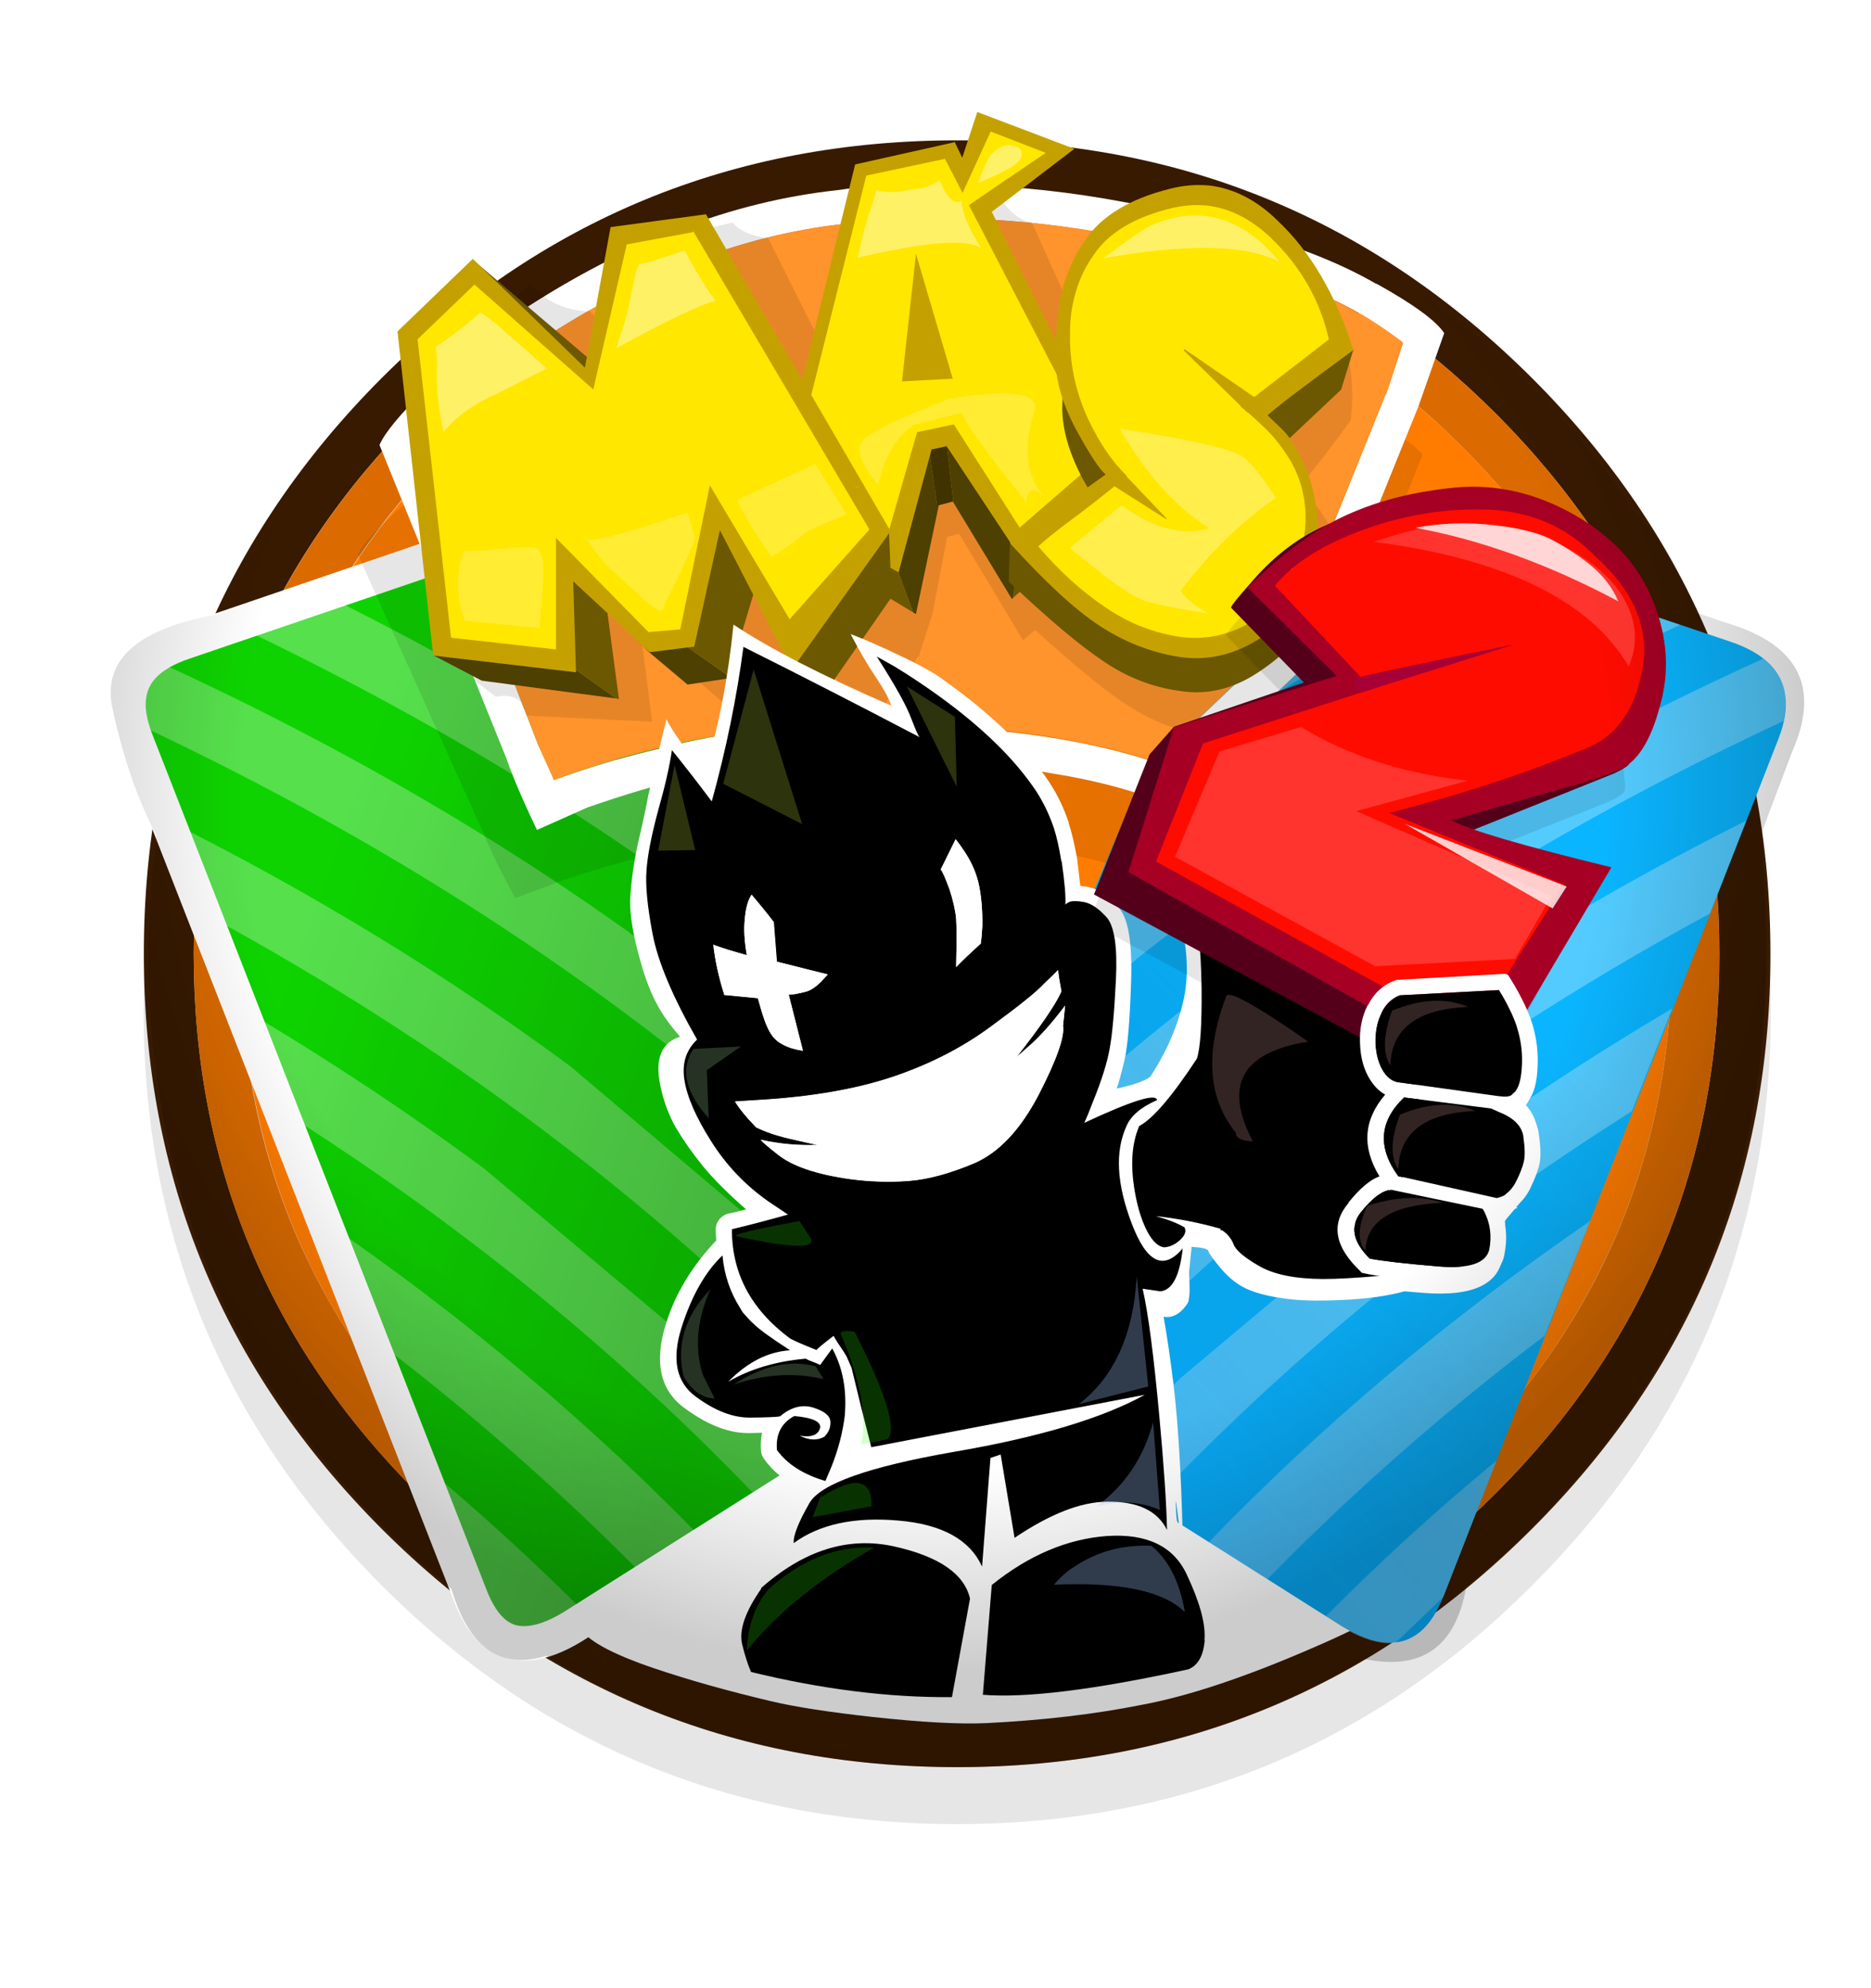 <svg xmlns="http://www.w3.org/2000/svg" xmlns:xlink="http://www.w3.org/1999/xlink" preserveAspectRatio="none" width="160" height="170"><defs><path fill-opacity=".1" d="M251.6 127.2q0-55.5-39.3-94.7-39.1-39.1-94.5-39.1T23.3 32.5Q-16 71.7-16 127.2q0 55.3 39.2 94.5t94.6 39.2q55.4 0 94.5-39.2 39.3-39.2 39.3-94.5z" id="d"/><path fill="#FFF" d="M122.6 244.3q14-.7 25.5-3 11.4-2.1 28-9.3 16.5-7.1 9.3-6.9-7 .2-37.6-17.3-30.4-17.6-30.5-17.8l-27.5 18.5q-18 12.4-27.8 14.3-15.5 5.2 6 12.5 8.6 2.9 19.2 5.4 5.9 1.4 16.8 2.6 12 1.3 18.6 1z" id="g"/><path fill="#0ED300" d="M72.5-51q-2.5-.4-5.5.9L4.5-29q-7.7 2.6-8.4 8.3-.4 2.8 1 6.5l51.5 131.8q3 7.8 9 7.3 2.9-.2 6.7-2.5l59.1-37.4q5.7-3.8 5.8-9.4-.1-3-1.4-6.2L80-44q-2.7-6.2-7.5-7z" id="h"/><path fill="#FFF" fill-opacity=".3" d="M64.3 122.5l2.5-1.6q-12.4-12.5-26.3-24l8.1 20.8.2.3 7.3 7h1.4q3-.2 6.8-2.5M26.1 60l7 17.7q23 17.4 42.7 37.5l9-5.7Q58.5 82.3 26 60m85.2 32.8l8.9-5.6q-8.6-9.6-17.8-18.5L64 36.3Q35.6 15.3 2.1-1.5l5.6 14.3q60.6 32.8 103.5 80m-8.5 5.4q-6.6-7-13.5-13.9L50.7 52Q33.1 39 13.5 27.4l6.2 15.8q41.8 26.4 74.2 60.6l8.9-5.6M89.5 28l-.3-.1Q49.7-3.6-.5-26.4q-3 2.3-3.4 5.8-.2 1.7.3 3.8 47.9 22.3 86 52.6l.3.3q25 19.8 45.7 43.1.7-1.6.8-3.5-.1-3-1.4-6.2L123 58.1q-15.7-15.9-33.5-30M52.9-45.5l-13.4 4.6Q69.7-25.4 95.8-6.5l-7.6-18q-16.8-11-35.3-20.9m-26.8 9.1l-13.8 4.7q46.5 22 83.6 51.4l.3.3q8.6 6.8 16.6 14l-9-21.4Q69.1-15 26-36.3m41-13.9l-1 .4q7.8 4.2 15.2 8.7L79.9-44q-2.6-6.2-7.4-7-2.5-.4-5.5.9z" id="i"/><path fill="url(#a)" d="M72.5-51q-2.5-.4-5.5.9L4.5-29q-7.7 2.6-8.4 8.3-.4 2.8 1 6.5l51.5 131.8q3 7.8 9 7.3 2.9-.2 6.7-2.5l59.1-37.4q5.7-3.8 5.8-9.4-.1-3-1.4-6.2L80-44q-2.7-6.2-7.5-7z" id="j"/><path fill="#0AB5FF" d="M72.5-51q-2.5-.4-5.5.9L4.5-29q-7.7 2.6-8.4 8.3-.4 2.8 1 6.5l51.5 131.8q3 7.8 9 7.3 2.9-.2 6.7-2.5l59.1-37.4q5.7-3.8 5.8-9.4-.1-3-1.4-6.2L80-44q-2.7-6.2-7.5-7z" id="l"/><path fill="#FFF" fill-opacity=".3" d="M64.3 122.5l2.5-1.6q-12.4-12.5-26.3-24l8.1 20.8.2.3 7.3 7h1.4q3-.2 6.8-2.5M26.1 60l7 17.7q23 17.4 42.7 37.5l9-5.7Q58.5 82.3 26 60m85.2 32.8l8.9-5.6q-8.6-9.6-17.8-18.5L64 36.3Q35.6 15.3 2.1-1.5l5.6 14.3q60.6 32.8 103.5 80m-8.5 5.4q-6.6-7-13.5-13.9L50.7 52Q33.1 39 13.5 27.4l6.2 15.8q41.8 26.4 74.2 60.6l8.9-5.6M89.5 28l-.3-.1Q49.7-3.6-.5-26.4q-3 2.3-3.4 5.8-.2 1.7.3 3.8 47.9 22.3 86 52.6l.3.3q25 19.8 45.7 43.1.7-1.6.8-3.5-.1-3-1.4-6.2L123 58.1q-15.7-15.9-33.5-30M52.9-45.5l-13.4 4.6Q69.7-25.4 95.8-6.5l-7.6-18q-16.8-11-35.3-20.9m-26.8 9.1l-13.8 4.7q46.5 22 83.6 51.4l.3.3q8.6 6.8 16.6 14l-9-21.4Q69.1-15 26-36.3m41-13.9l-1 .4q7.8 4.2 15.2 8.7L79.9-44q-2.6-6.2-7.4-7-2.5-.4-5.5.9z" id="m"/><path fill="url(#b)" d="M72.5-51q-2.5-.4-5.5.9L4.5-29q-7.7 2.6-8.4 8.3-.4 2.8 1 6.5l51.5 131.8q3 7.8 9 7.3 2.9-.2 6.7-2.5l59.1-37.4q5.7-3.8 5.8-9.4-.1-3-1.4-6.2L80-44q-2.7-6.2-7.5-7z" id="n"/><path fill-opacity=".1" d="M188.8 21.9h-.1q-9.3-4.8-24.3-8.3-27.3-6.9-52-6.2-6.3 0-12.3.8-26 2.6-52.1 18V26Q38 31.9 32.4 37.5h-.1Q26 43 24.8 45.6l10.8 23.9 10 22.2q1.6 4 5.1 10.4L59 99q10.3-3.3 14.2-4 13.5-3 30-3.2 18.6-.1 32.7 2h.1q8.6 1.4 15.8 3.7l3.6 1.5 24-23 16.2-35.9V40l4.3-10.8q-2.2-2.8-11.2-7.3z" id="o"/><path fill-opacity=".1" d="M86.5-9l-3 .7-5.9 3.7-4.5 21q-6-7-10.2-10.8-3.7 0-7.1-2.1L53.1 1 40.8 13.6 44 66.3l3.5 2.7q2.8-.6 4.2 1l.9 2.1 20.6 1-2.1-16.5 7.6 8 6.8 5.9 7.3-1.2L98.1 52l6.1 15.8 4.8 6 8-11.5h.1l.1-.4 2.1-6.5 2.4-12.6v-.1l2-.5 10.5 17.5 2-1.7q9.2 8.4 14.6 12 6.3 4.3 13.6 5.4 7.3 1.1 14.1-3.4t8-8.5q1.1-4.1 1.3-6.6.3-2.4-.1-5.7-.5-4.9-2.3-8.7-1.8-3.9-3.7-5.6-1.8-1.7-2.3-2.4 2.5-2.4 8.7-11 1.5-13.9-6.9-21.9-5.5-5.2-11.8-5.8-3.3-.3-6.6.5-10.2 2.5-14.3 8.6-2.3 3.2-3.4 7.1l-9.4-20.9q-4-1-6-5.8l-22.4 6.3-6 20-9-18q-4-.5-5.8-2.5m90.9 43.5q-.5.6 0 0z" id="q"/><path fill="#C5A100" d="M27.6-6.6l-17.9 4-15 61.1 22.8 12 5.9-22 2.7-.6 12.5 18.9 18-15.9-22.4-45L49-5.4 31.6-12l-2.7 8.2-1.3-2.7z" id="s"/><path fill="#FFE700" d="M25.8-3.6l-14.1 3-14.5 57.8L15 65.7l5.8-20.3 6.6-1.4 11.8 18.5L53.6 50 25.8-3.6m-5.2 17l6.6 22.4-9.1.5 2.5-22.8z" id="t"/><path fill="#FFE700" d="M43.8-4.7L34-8.5 27 6.8 43.9-4.7z" id="u"/><path fill="#C5A100" d="M33.9-14l-17.1 2.3-4.6 25.2L-7.9-6-21.4 7l6.4 58.1 25.6 3-.5-16.3 13.7 12.7 8-1 4.6-20.9 12.9 25L67 42.8 33.9-14z" id="w"/><path fill="#FFE700" d="M31.6-10.8L19.7-8.6l-6 26L-7.6-1.4l-10.2 9.8 6 53.5L7 64 7 44l16.6 16.9 5.7-.5 5.3-25.8 14.3 24 14.3-16.1L31.6-11z" id="x"/><path fill="#6C5800" d="M43 43l14-13.2 2.2-7.2q-7-5.5-14.4-12.5Q39.3 4.8 33 4.2q-3.3-.3-6.6.5-10.1 2.5-14.3 8.6-2.8 4.1-4 9.3-1 5-1.1 10.5 0 5.5 3.4 12.2 3.7 6.7 5.2 7.7l-18 4.5-.2 6.7q10.8 10.2 17 14.3 6.3 4.3 13.6 5.3 7.3 1.2 14.1-3.3t8-8.5q1.1-4.2 1.4-6.7.1-2.3-.2-5.6-.5-4.9-2.3-8.8-1.8-3.9-3.7-5.5L43 43m-2 0q-.5.7 0 0z" id="y"/><path fill="#C5A100" d="M33.2-6.8q-3.4-.3-6.9.6Q15.5-3.5 11.1 3q-3 4.3-4.3 9.7Q5.8 18.1 5.8 24q-.1 5.8 3.6 12.8 3.8 7 5.4 8.2L-2.4 57.3Q7 67.7 13.5 72q6.8 4.5 14.4 5.7 7.8 1.2 15-3.6t8.5-9q1.1-4.4 1.4-7 .2-2.6-.1-6.1-.6-5.1-2.5-9.2t-3.9-6l-2.5-2.4q2.8-2.5 15.4-11.7Q54.5 7.9 45.6-.5 40-6 33.3-6.8z" id="z"/><path fill="#FFE700" d="M32.9-3.2q-3.1-.3-6.4.5-9.9 2.4-13.9 8.4-2.8 3.9-3.8 9.2-.4 2.1-.4 4.6-.2 8.1 3.2 15.5 3 6.4 7 10.3Q12.9 50 8 53.6q-3.6 2.7-5.3 4.3 5.6 6.6 12 10.9 6.1 4.2 13.3 5.3 7 1 13.3-2.9 6.3-4 8-10l.8-3.6q.8-3.9.4-7.1-.5-4.6-2.8-8.3-2.3-3.7-4.9-6-2.6-2.5-3.9-3.4l1-.5 14.9-11.5Q52.4 10.2 44.3 2.5q-5.3-5-11.4-5.7z" id="A"/><path fill="#C5A100" d="M15.2 45.7q0 .6.5 1l9.9 6.3h.1v-.1l-7.9-8.3q-.4-.5-1-.5-.7 0-1.2.5-.4.4-.4 1.1m26.9-14.2l-.3-.1L29 22.6h-.2v.2L40 33.7q.4.4 1 .4.7 0 1.1-.5.4-.4.4-1 0-.7-.4-1z" id="B"/><path fill="#FFF" d="M352.1 191v-.2q-.6-5.4-4.4-9.6 3.7-4.7 4-15.3.3-7.6-1.6-15.1v-.2q-1.6-6.5-77.7-94.8-43-17-46.1 5.8l-2.1 1.6Q209.4 75.6 208.7 82v-.1.5q-.6 3.4 0 6.3v.1l.2.6 5.8 17.7v.3h.1q5.5 18.2 2.3 33.3-3.3 15.2-12.8 29.7-3.1 2.4-12.8 4.5 1.2-3.3 3-11 1.8-7.8 2.5-30 .7-22.3-4.8-28.1h-.1q-6.2-7.2-12.3-8h-.3l-1.9-.3-1.2-10.2v-.1q-1.5-8.4-3.2-13.5v-.3q-2.8-8.4-7.3-15.2l-.3-.5q-12.8-19-38.7-37.7l-.5-.3q-4.5-3.8-16.5-9.5-12-5.8-20-8.8 5.2 9.9 9.6 16.4 4.4 6.5 6 11-39.9-17.4-60.3-31-3 30.2-11 56.7Q23 40.8 19.6 33.9l-4 16.5-3 12.9q-1 5.8-3.8 17.7-2.4 11-3 20.9-.6 9.9 5 28.2 2.7 8.5 6.4 14.8 3 5 7.6 10.2-10.8 3.5-7.5 18.8 1.9 9 6 16.1 4.3 7.2 10.3 14.6 6 7.3 16.4 16.4-3.5 1-7 1.7-1.8.5-3.1 2l-.1.1q-1.3 1.6-1.4 3.7l.2 4.4q-13.7 14.5-19 31.2l-.1.3q-7.2 22.7 7.6 32.9 13.1 9.5 24.7 9.1l4.3-.1q-.7 3.2-.4 7v.1q.2 1.6 1.2 2.9 6.3 9 19.3 13.3-1.1 2.6-2.9 6-1.6 3.2-3.7 6.8v.1q-2 3.8-2.8 7.9-7.6 4.2-15.2 10.9l-.9 1q-11 16.2-8 26.2 1.6 6.8 3.8 11.6.7 1.7 2.2 2.6 1.5 1 3.3 1 76.2 12.5 163.2 0 1.3 0 2.4-.6 5.2-1.4 8.6-14.8 3-10.8-3.9-29.7v-.1l-2.8-6.4-2.1-4.9-.7-1.6q-.9-35.8-3.5-57.6-1.8-14.8-3.8-26 4.2.8 7.8-3.3 2-2.3 1.8-3.5.6-1.8.1-10.1l1-9.8q6.1.4 6.4 1.6.2 1.2 4.7 6.6 4.6 5.4 9.8 7.8 5.2 2.4 13.6 3.6 8.4 1.4 22.8.7 14.2-.6 24-3.3l7.1.6q29 2.3 30.5-15v-.2-.1q.8-4.2.8-11.8l-.7.5.8-.9v-.3q7.7-9 8.6-10.8l.3-.7q2.2-4.5 3.2-8.4v-.3q1.4-4.5 0-14M214 333q-.1-2.9 1.4 9.4l-.8-2.4-.1-.2q-.3-1.9-.5-6.9z" id="C"/><path fill-opacity=".1" d="M68.1 46q1.5-10.1-4-18.9-5.4-8.7-16.5-12.5-11.1-3.9-21.6-1Q15.7 16.4 8 21.8 1.6 26.1-3 34.3q-2.4 3.8-2.5 4.5L9.6 49.6l-21.3 11.8-3.4 5.7-5.3 26.1 63.8 20.8 10.4-2L65.3 75q-18.4-1.2-25.8-2.3l27.1-16.9q2-1.4 2.3-2.1.3-.6-.4-2.7-.8-2.5-.4-5M35.9 71.8q3.8-1.5 2.5.7-1.6-.3-2.5-.7z" id="E"/><path fill="#54001B" d="M68.9 48.7q.3-.6-.4-2.7-.8-2.5-.4-5 1.5-10.1-4-18.9-5.4-8.7-16.5-12.5-11.1-3.9-21.6-1Q15.7 11.4 8 16.8 1.6 21.2-3 29.2q-2.4 3.9-2.5 4.6L9.6 44.6l-21.3 11.8-3.4 5.6-5.3 26.2 63.8 20.8 10.3-2L65.3 70q-18.5-1.2-25.8-2.3l27-16.9q2-1.4 2.4-2.1m-33 18.1q3.8-1.5 2.5.7l-2.5-.7z" id="F"/><path fill="#A60024" d="M72.5 37.6q1-9.5-4.5-18.2-5.4-8.7-16.5-12.6-11.1-3.9-21.6-1Q19.5 8.7 11.8 14 4 19.4-3.2 29.8l18.3 12.6-26.8 14.1-3.4 26.7 69.3 24 14.9-40Q44.5 65.7 39.7 64L58 55q4.5-2 9.4-5.1 4.3-2.7 5.1-12.3z" id="G"/><path fill="#FF0C00" d="M61 47.2q7.3-4.6 7.3-15.6 0-10.9-11.8-18.2-8.8-6.3-20-4.8-11.3 1.6-21.4 7.5Q5.1 22 1.5 28.6l20.2 15-27.8 14.8-4.5 22.1 60.1 20.3 11.9-29.1-32.8-7q10.8-5 18-9 7.2-3.9 14.4-8.5z" id="H"/><path fill="#A60036" d="M19.3 44.3q.6.2 1.1 0l24.8-13q-26.6 10.6-26.8 11-.2.7 0 1.2.3.6.9.8z" id="I"/><path fill="url(#c)" d="M70.8-11.3l-5.6 1.6L63.7-8Q54.3-3.5 48.3.8l-4.4-4-12.5 12 .8 5.3-14.3 16.4Q8.7 42.3 2.5 55.3q-20.8 3.5-18 15.8 2.7 12.3 7.2 20.7-1.3 9.7-1.3 20 0 55.1 39 94 5.2 5.3 10.8 9.9 4.3 14.5 15.6 11Q85.8 245 123.3 245q37.2 0 67-17.8 14.2 3 16.8-11.9 5.3-4.3 10.3-9.3 39-39 39-94 0-10.6-.8-20.5l5.1-13.5q6.7-15.2-9.4-20.7l-2.2-.7-4-1.4q-5.3-11.7-10.7-17-5.1-8.5-17-20.4-16.5-16.4-32.2-24-9-6.4-16.4-8.6-7.5-2.2-8.2-1.7-14.4-4.1-19.8-4l2.2-.1-16.5-6.7-1 5.1q0-1.5-1.8-.4l-16.9 1.3q-.6.1-.2.8-22.5 2.9-35.8 9.3z" id="K"/><path fill="#FFF" fill-opacity=".8" d="M221.3 103.8l2.3-3.6L197 89.9l24.3 13.9m6.4-56.3q-3.1-2.5-6.3-4.2-3.2-1.8-9.7-2.5-6.5-.8-13 .4 16.3 3 33.4 12.1-1.4-3.3-4.4-5.8z" id="N"/><path id="k" stroke="#FFF" stroke-width="5.3" stroke-linejoin="round" stroke-linecap="round" fill="none" d="M72.5-51q4.8.8 7.5 7l47.8 113.5q1.3 3.3 1.4 6.2-.1 5.5-5.8 9.4l-59.1 37.4q-3.8 2.3-6.8 2.5-5.9.5-8.9-7.3L-2.9-14.1q-1.4-3.8-1-6.5.7-5.7 8.4-8.3L67-50.2q3-1.1 5.5-.8z"/><g id="f"><path fill="#381A00" d="M267.5 133.8q0-55.5-39.2-94.7Q189.1 0 133.8 0 78.3 0 39.1 39.1 0 78.3 0 133.8q0 55.3 39.1 94.5 39.2 39.2 94.7 39.2 55.3 0 94.5-39.2t39.2-94.5M222.4 45q36.7 36.8 36.7 88.8 0 51.8-36.7 88.6-36.8 36.7-88.7 36.7-52 0-88.7-36.7-36.8-36.8-36.8-88.7 0-52 36.8-88.7Q81.8 8.2 133.8 8.2q51.8 0 88.6 36.8z"/><path fill="#DB6B00" d="M259.1 133.8q0-52-36.7-88.8-36.8-36.8-88.7-36.8-52 0-88.7 36.8Q8.2 81.8 8.2 133.8q0 51.8 36.8 88.6 36.8 36.7 88.8 36.7 51.8 0 88.6-36.7 36.7-36.8 36.7-88.7m-42.3-83.3q34.5 34.5 34.5 83.3 0 48.7-34.5 83.1-34.5 34.5-83.2 34.5-17.2 0-46.5-9.2-14.4-3-36.7-25.3-34.5-34.5-34.5-83.2t34.5-83.2Q84.9 16 133.7 16q48.7 0 83.1 34.4z"/><path fill="#FF7C00" d="M251.3 133.7q0-48.8-34.5-83.3Q182.3 16 133.6 16T50.5 50.4Q16 84.9 16 133.7q0 48.7 34.4 83.1 22.3 22.3 36.6 25.3 29.4 9.2 46.7 9.2 48.7 0 83.1-34.5 34.5-34.5 34.5-83.2z"/></g><g id="p"><path fill="#FFF" d="M90.2-5.5q-6.3.1-12.3 1-26 2.8-52.2 20-9.8 6.4-15.5 12.7l-.1.1q-6.2 6.1-7.5 9.1L13.4 64l10.1 25q1.5 4.4 5 11.7l8.3-3.7Q47 93.5 51 92.8q13.5-3.5 30-3.5 18.7-.3 32.8 2.2 8.6 1.4 15.9 4l1.6.6 25.8-24.6 16.3-40.3 4.3-12.2q-2.1-3.1-11.1-8.1h-.1q-9.3-5.4-24.3-9.4-27.2-7.7-52-6.8m73.5 21.1q2.9 1.6 7.2 4.9l-2.8 8.5V29l-15.8 39.2-22.4 21.3q-7-2.3-15.2-3.7-14.5-2.5-33.8-2.3-17.3 0-31.3 3.6h.1q-9 2-18.4 5.4L28.9 87h-.1L12 43.6l-2.4-5.9q2.6-3.5 4.6-5.5 5.4-5.9 14.7-11.9 25-16.4 49.6-19.2h.1Q84.3.3 90.3.2q24-.8 50.4 6.7 14.2 3.8 23 8.8z"/><path fill="#FF932C" d="M163.8 15.8h-.1q-8.8-5.1-23-8.9Q114.3-.6 90.3.2q-6 .1-11.7.9-24.7 2.8-49.7 19.2-9.3 6-14.6 11.8l-.1.1q-2 2-4.6 5.5l2.4 5.9L28.8 87l2.5 5.5Q40.6 89 49.7 87h-.1q14-3.5 31.3-3.6 19.3-.3 33.8 2.3 8.2 1.4 15.2 3.7l22.4-21.3L168.1 29v.1q1.2-3.3 2.8-8.6-4.3-3.2-7.2-4.8z"/></g><g id="r"><path fill="#4D4000" d="M22.6 46.2l-4.4.8-4.1 14.3 6 16.4.5.3 4.1-19.5h-.3l-1.8-12.3m6.7-1.3l-3.4.6 1.4 12.3h-.1l10.6 17.5.3-.3 1.2-18.2-10-11.9z"/><path fill="#413300" d="M25.9 45.5v-.2l-3.3.8v.1l1.8 12.3h.3l2.6-.7-1.4-12.3z"/><path fill="#6C5800" d="M28.8 3.4l-18 3.9-15.5 51.9 3.2 5.5 21.6 13-6-16.5L18.3 47l4.3-.8V46l3.3-.7v.3l3.4-.7 10 11.9L38.1 75 54 61.3 56.6 51 28.8 3.4z"/></g><g id="v"><path fill="#4D4000" d="M-14.7 49.7l-.2 15.4 8.6 4.5 24.1 3.2-32.5-23.1m52.6 19.5l.1-.4-11.4-8-4.9 1.6 2 2.1 6.9 5.8 7.3-1.1z"/><path fill="#6C5800" d="M32.6-9.8l-10 5-4.5 21.1L-7.6-5.6l-6.6 19-.3 18.5-.2 17.8 32.5 23.1.5.1-2.2-16.5 5.6 6 4.9-1.6 11.4 8 5.1-17 6.1 15.8 4.8 6 13.2-19-.5-12L32.6-9.8z"/></g><g id="D"><path d="M225 385.4q.8-9-6.8-25.1t-30.4-14.6q-22.9 1.7-44 18.7l-3.4 41.9q24.7 2 78.4-9.7 5.6-2.2 6.3-11.2M55.8 365.8Q46.6 379 48.5 387q1.5 6.2 3.4 10.6 40.6 9.9 76.7 9.6l6.9-37.6q-3.3-14.3-29.3-20-26.1-5.6-50.5 16M25.4 266q-5.8 18.3 5.4 26.5 11.1 8.2 21 8 9.7-.1 11.2-.5 6.3-5.3 12.7-3.3 6.3 2 6.5 5.3.2 3.3-2.3 5.8-4.1 2.3-9.4-.4 6.4 1.1 7.7-2.7 1.1-3.8-9.8-4.8-7.4 4-6.6 13 5.9 8.1 18.5 11.8l.2-.5 2.2-5.2q3.8-9.6 5-19.3v-.2q1.2-14.5-4.8-25.4l-4.6 6.3-1.3-.6q-3.5-1.3-4.2-1.8-17.1 1.5-29.6 8.8 11-11.2 23.6-12-10.5-6.8-13.5-9.7-1.5-1.3-2.8-2.8l-1.8-2-1-1.7q-5.7-9-6.7-20-9.8 9.3-15.6 27.4m145-177.7q-1.3-8-2.9-12.9-2.6-7.6-6.6-13.8Q148.6 43 123 24.6q-8.1-5.8-16.3-10.8L99.9 10q10.5 16.4 13.1 23.5 2.7 7 3.3 7.3Q81.6 22.6 49 6.3q-3.9 29.4-12.1 59-7.3-9.8-15.2-19.6-1.3 9.1-5.3 23.2Q12.6 83 12 91.5q-.7 8.5 2.3 24.3 3 15.9 17 40.4-6.4 6.1-4.8 15.6 1.5 9.5 10.1 23.1 8.6 13.7 21.8 23l7.6 5.1q-11 3.1-21.4 5.6-.1 25.2 22.2 41.7 2.3 1.3 10.1 4.4.4-.7 6.5-5.4l1.5 2.5q2.9 4.2 3.7 5.8v.1l.9 2 .8 1.9q3.5 14.7 7.5 30.2l104.4-20q-24.4 13.5-73 21.8-48.6 8.5-55 19.5-6.4 11.2-6 15.3 14.8-10.8 39.9-8.6 25 2.1 32 17.6l3.2-41.5 3.9-1.3 5.3 31.8q20.2-13.6 35.1-13.8 17.7-.3 23.1 10.8-.3-15-2.9-43.1-3.2-35-6.4-49l6.8 1q6.8-.7 8.5-16.4-11 13-19.5-9.6-8.6-22.5-2-37 2.4-5.9 11.7-10-.6-4-27.8 8.7 1.5-3.2 3.3-8 5-12.3 6.4-20.3 1.5-8 2.4-26.4.9-18.4-3.4-23.6-4.6-5.2-8.8-6-4.6-.8-6 .2-.7.3-1.1.8.3-4.6-1.4-16.5m-1.4 41.5q.3 2.6 1.3 8-3.1 7.2-17.2 25.2l4.2-3.7q6.5-5.5 14.4-16l-.8 7.7q1 6.3-9.3 26.3-10.4 20-24.5 26-14.2 6.1-25.3 6.9-11 .8-22.1-.7-19.4-2.8-27.7-9.4-5-3.9-6.5-5.6 10.7 2.4 21.7 2l-11-2.5q-7.3-1.7-12.5-4.3-5.6-5.8-8-9.8l9.6-.6q29.9-1.8 50.9-8.9 21-7.1 37.3-19.2 16.4-12 20.1-16.2 3.7-3.4 5.4-5.3m-41.5-31q-2.5-6.6-3.3-7.3l5.7-11.6q2 2.5 3.8 5.3 4 6.3 5.2 12.7 1.3 6.5 1.2 14.9-.2 4.2-.6 6.9-4.9 4.4-9.4 9 .3-13.8 0-18.6-.5-5-2.6-11.4M52.2 101q4.3 5.1 8.3 10.3l1.1 15.1 19.5 5-2.4 2.6q-2.9 2.9-5.4 3.8-2.4.7-5 1.1l-2.1.1 5.5 21.5q-2.1-.3-4.5-1-5-1.7-7.1-4.6-2.1-2.7-4-8.9l-1.6-5.6-12.8-1.2Q38.5 129 37.5 120q3.9 1.5 12.8 4-1.4-8-.8-13.5.5-6.4 2.6-9.6m207.9-13Q245.9 67 243.2 62.2q-2.8-4.7-15.1 5.6-12.4 10.4-13.5 15.3-.4 2.5 0 4.5l5.8 17.7q3.2 8.5 3.5 31.2.2 21.1-1.8 27-14.2 21.6-22 25.7-4.6 10.6-1.3 27.1 1.6 7.9 4.4 13.2 3 5.6 6.4 6 3.3-.2 6.1-2.8 2.8-2.6 1.7-4.8-4-2.4-11-4.3 12.4 1.3 24.7 4.8l.1.7.4-.2q3.2 2.1 4.5 5.4 1.2 3.4 9.7 8.3 8.4 4.9 24.4 5 16.1 0 53.8-4.7l-42.9-15.5q47.3-32.3 11.3-79.9-19.4-2.5-8-10.4-7.5 1.6-14 3.2l.2-1.2Q274.2 109 260 88z"/><path fill="#FFF" d="M60.5 111.2q-4-5.2-8.4-10.3-2.1 3.2-2.6 9.5-.6 5.5.8 13.6-9-2.5-12.8-4 1 9 4.2 19.1l12.8 1.3 1.6 5.5q1.9 6.2 4 8.9 2.1 2.9 7.1 4.5 2.4.8 4.5 1.1L66.3 139l2.1-.1q2.6-.5 5-1.2 2.5-.8 5.4-3.7l2.4-2.7-19.4-4.8-1.2-15.3m63.8-19.8q.8.7 3.2 7.3 2.1 6.4 2.6 11.3.3 4.8 0 18.5 4.5-4.5 9.4-8.9.4-2.8.6-6.9.1-8.3-1.2-15-1.2-6.3-5.2-12.6-1.8-2.8-3.8-5.3l-5.7 11.5m46 46.5q-1-5.4-1.2-8-1.7 1.8-5.4 5.2-3.7 4.2-20.1 16.3-16.4 12-37.3 19.1-21 7.1-50.9 8.9l-9.6.6q2.4 4 8 9.8 5.2 2.6 12.5 4.3 7.5 1.8 11 2.4-11 .5-21.8-1.9 1.6 1.7 6.6 5.6 8.3 6.7 27.7 9.4 11.1 1.5 22.1.7 11.1-.8 25.3-6.8 14-6.1 24.5-26.1 10.3-20 9.3-26.3l.8-7.7q-7.9 10.5-14.4 16l-4.2 3.7q14.1-18 17.2-25.2z"/></g><g id="J"><path fill="#FFF" d="M341.1 131.8q-.3-.4-.6-.5l-.8-.2-41 2.3h-.3l-.2.1q-7.1 2.3-10.9 9.8h-.1q-3.2 6.4-2.8 14.5v.1q.3 8.1 3.9 13.7 2.4 3.8 5.7 5.6-12.4 14.4-2.2 31.2-5.4 2-11.8 10l-.1.3q-10.1 12 4.7 26l.2.3q.3.3.7.3l.4.1q7.3 1.7 28 3.4 23.9 1.9 25.7-11.1 1.5-7.9-.9-15l.8-.3 5.1-2-1.1-.3q3.6-2.5 6-7.3l.1-.3q2.1-4.3 3.1-8 1.2-4-.1-12.5-.7-6-6.5-10.2 1.3-.9 2.3-2.1l.2-.2q3.3-3.8 3.6-13.4.3-7-1.5-14-2.1-8.2-9.1-19.5l-.5-.8m3.8 21.8q1.6 6.2 1.3 12.3-.3 7-2.3 9.8l-.2.3-1.1 1-.3.3q-1 1-5 .5l-37.4-5.2h-.1q-3.9-.3-6.4-4.3-2.8-4.3-3-10.6-.3-6.5 2.2-11.6l.1-.3q2.4-4.8 7-6.5l37.7-2q5.7 9.3 7.5 16.3m-10.5 28.9l3.9 1.8q7.4 3.1 8.4 8.5 1 6.9.2 10.1-.8 3.2-2.6 7l-.2.2q-1.6 3.3-4.1 5.2h-.1q-1.1.9-3.3 1.4l-37.6-8.3q-12-16.5 2.2-30.1l33.2 4.2m-3.1 38.3l.5 1q3.4 6.8 1.9 14.8-2 7.6-19.3 6.2-19-1.6-26.3-3-9.7-9.6-3.4-17.7 7-8.6 11.9-8.5l34.6 7.2z"/><path d="M331.8 221.8l-.6-1-34.6-7.2q-5-.1-11.9 8.6-6.3 8 3.4 17.6 7.3 1.4 26.3 3 17.3 1.4 19.3-6.3 1.6-7.8-1.9-14.7m6.4-37.6l-3.8-1.7-33.2-4.2q-14.2 13.6-2.2 30l37.6 8.4q2.1-.5 3.3-1.3l.1-.2q2.5-1.8 4.1-5.1l.1-.2q1.9-3.8 2.7-7 .8-3.2-.2-10-1-5.5-8.4-8.7m7.9-18.3q.3-6.2-1.3-12.3-1.8-7-7.5-16.3l-37.8 2q-4.5 1.7-6.9 6.5l-.1.3q-2.5 5-2.3 11.6.3 6.3 3 10.7 2.6 4 6.5 4.2h.1l37.4 5.2q4 .5 5-.5l.3-.3 1.1-1q0-.2.2-.3 2-2.8 2.3-9.8z"/></g><g id="L" fill="#FFF"><path fill-opacity=".2" d="M79.4 45.1l.5-1q.3-.7.3-1.2.1-.4-1.2-4.2-14.1 4.8-16.5 4.5 2 3 3.8 4.7l5.1 4.7q3.3 3 3.6 2.1l.3-1q3.7-7.4 4.1-8.6m-24.1 2q-.3-2.5-1.4-2.6-1.2-.3-4.9.1-3.6.4-6.8.5-2 5.7.2 11.4l12.3 1.2q.8-8.4.6-10.6M92.8 46q4.5-2.8 5.6-4 4.1-2 6.8-3-1-1.8-5.2-8.3l-12.8 5.9q.6 2 5.6 9.4m31.4-23.8q-.5 1 10.5 14.8.4-3.3 3-.9-4.5-5-1.6-14.1 1.2-4.5-14.1-2-12.3 4.8-14.1 6.8-2 2.1 2.5 7.4 1.5-7 5.8-9.9l8-2z"/><path fill-opacity=".4" d="M47 19.5l8.9-4.5-7.3-6.4Q47.1 7.2 45 5.8l-3 2.5-4.5 3.3q.4.2.3 5 0 3.7 1.1 8.9 2.6-3.4 8-6m59.9 15q-.8.3.7-.1l-.7.1M155-8.4q-2.7 1.6-7.6 5.3 20.8-3.7 29 .6-9.3-11.3-21.4-5.9m-26.1-11.7q-.8 1-2.1 4.6 3.9-1.6 5.5-2.6t1.7-2q.1-1-1-1.4-1.2-.4-2.2 0-1 .4-1.9 1.4m-15 6q-2.5.3-3.8-.3-.6 2.3-1.3 4.2-.8 2.4-1.8 7 17.1-4 20.4-1.5-3.2-4.9-3.3-7.9-.8.6-1.7-.2-.9-.7-1.9-3.1-2.2 1.3-3.3 1.3l-3.3.5M78.6-4.4l-5.5 1.8-2.1.5q-.5 1.3-.8 2.8l-1 4.8q-.5 2-1.4 4.6l-.5 1.6q11.8-6.5 16.2-7.8l.2.1-1.2-1.7q-3-4.7-3.9-6.7z"/><path fill-opacity=".3" d="M175.8 36.3q-3.8-5.9-5.8-7-3.2-1.8-19.9-4.4 6.3 11 14.7 16.4-6.6 1.9-14.4-3.8l-8.5 7q8.2 6.9 11.5 8.4 1.8.9 11.2 2.4-3.4-2.1-4.5-3.7 7.3-9.6 15.8-15.4z"/><path fill-opacity=".1" d="M178.7 47.8q-.3 0-.4.2l.1.1q.2-.1.3-.4z"/></g><g id="M"><path fill="#2CFF00" fill-opacity=".2" d="M92.3 215.8q-3.3 4-3.5 10 7.4-9.2 20.9-16.9-9.3-.5-17.4 6.9m8.7-15.2q.7-2.3-1.4 3.3l9.7-1.8q.1-6.8-8.3-1.5m5.5-27.2q-2.4-.3-2.3.3l.9 2.2q3.8 9.8 2.5 16l4.3-.8q2.4-2.4-5.4-17.7m-9-18.2q-11.5 2.1-10.4 2.5 14.5 3.2 11.9-.1l-1.5-2.3z"/><path fill="#A1C8FF" fill-opacity=".3" d="M160.8 219.4q-1.3-7.4-5.5-10.8-7-.3-12.6 3.4-1.8 1.1-3.4 3 16.1-.7 21.4 4.4m-14.3-17.3q5.3-1.5 10.3.6l-1.1-14.4q-2.4 8.8-9.3 13.8m-2.9-16.8l11.4-2.9-1.9-18.1q-.8 14.3-9.5 21z"/><path fill="#C1FFB4" fill-opacity=".2" d="M83.5 184.4l-2-4q-2-6.7 1.3-14-6.3 6.6-4.4 14.4 2.1 3.5 5.1 3.6m16.6-5.3q-6.3-1.7-13.5 3 7.7-2.6 14.8-.9l-1.3-2.1m-17.9-48.7l5.6-3.9-7.8.4q-3.3 4.9 2.5 11.4l-.3-7.9z"/><path fill="#E1FF43" fill-opacity=".2" d="M80.3 94.2l-3.4-14-2.7 14.1 6.1-.1m43-10.4l-.3-11.5-7.9-5 8.2 16.5M97.9 90l-8-25.5-5 18.8L98 90z"/><path fill="#FFB4B4" fill-opacity=".2" d="M190.8 152.7q-2.3 5-.3 7.4.3-7.4 12.7-7.9-5.3-1.8-12.4.5m4.1-32.1q-2.2 6-.3 9 .3-9.1 12.8-9.6-5.3-2.3-12.5.6m1.3 17.1q-2.3 6-.3 9 .3-9.1 12.7-9.6-5.3-2.3-12.4.6m-27 3.1q.1 1.2 2.8 1.3-7.3-13.8 9.1-16.4-13.2-9.2-13.5-7.4-5.3 14 1.7 22.5z"/><path fill="#FF5D5D" fill-opacity=".5" d="M179.8 74L166.5 78l-7.3 17.3 32.9 18 23-1.2 6-10.3L189 87.8l18.3-5Q191.4 81 180 74m42.3-30.2q-8.1-4.1-18.8-3.1-4.3.4-11.6 2.8 32.4 4.3 41.9 20.5 2.3-5.3-.5-10.6-2.8-5.5-11-9.6z"/></g><linearGradient id="a" gradientUnits="userSpaceOnUse" x1="120.2" y1="-12.6" x2="42.8" y2="-40.4" spreadMethod="pad"><stop offset="0%" stop-opacity=".2"/><stop offset="100%" stop-opacity="0"/></linearGradient><linearGradient id="b" gradientUnits="userSpaceOnUse" x1="146.1" y1="28.5" x2="85.5" y2="-26.9" spreadMethod="pad"><stop offset="0%" stop-color="#0061AA" stop-opacity=".2"/><stop offset="100%" stop-opacity="0"/></linearGradient><radialGradient id="c" gradientUnits="userSpaceOnUse" cx="0" cy="0" r="162.7" fx="0" fy="0" gradientTransform="translate(117.8 83.9)" spreadMethod="pad"><stop offset="69%" stop-opacity="0"/><stop offset="89.4%" stop-opacity=".2"/></radialGradient><filter id="e" x="-20%" y="-20%" width="140%" height="140%" color-interpolation-filters="sRGB"><feColorMatrix in="SourceGraphic" values="-0.037 1.704 -0.667 0 -0.184 0.209 0.442 0.349 0 -0.184 0.989 0.505 -0.494 0 -0.184 0 0 0 1 0" result="result1"/></filter></defs><use xlink:href="#d" transform="translate(20.6 20.3) scale(.52)"/><g filter="url(#e)"><use xlink:href="#f" transform="translate(12.3 12) scale(.52)"/></g><use xlink:href="#g" transform="translate(20.6 20.3) scale(.52)"/><use xlink:href="#h" transform="translate(13.2 71) scale(.556)"/><use xlink:href="#i" transform="translate(13.2 71) scale(.556)"/><use xlink:href="#j" transform="translate(13.2 71) scale(.556)"/><use xlink:href="#k" transform="translate(13.2 71) scale(.556)"/><use xlink:href="#l" transform="matrix(-.556 0 0 .556 150.5 71)"/><use xlink:href="#m" transform="matrix(-.556 0 0 .556 150.5 71)"/><use xlink:href="#n" transform="matrix(-.556 0 0 .556 150.5 71)"/><use xlink:href="#o" transform="translate(17.7 23.7) scale(.52)"/><use xlink:href="#p" transform="translate(31.1 18.6) scale(.52)"/><g transform="translate(17.7 23.7) scale(.52)"><use xlink:href="#q"/></g><g><use xlink:href="#r" transform="matrix(.477 0 0 .477 68.5 15.3)"/><use xlink:href="#s" transform="matrix(.477 0 0 .477 68.5 15.3)"/><use xlink:href="#t" transform="matrix(.477 0 0 .477 68.5 15.3)"/><use xlink:href="#u" transform="matrix(.477 0 0 .477 68.5 15.3)"/></g><g><use xlink:href="#v" transform="matrix(.477 0 0 .477 44.2 25)"/><use xlink:href="#w" transform="matrix(.477 0 0 .477 44.2 25)"/><use xlink:href="#x" transform="matrix(.477 0 0 .477 44.2 25)"/></g><g><use xlink:href="#y" transform="matrix(.477 0 0 .477 87.5 19.1)"/><use xlink:href="#z" transform="matrix(.477 0 0 .477 87.5 19.1)"/><use xlink:href="#A" transform="matrix(.477 0 0 .477 87.5 19.1)"/><use xlink:href="#B" transform="matrix(.477 0 0 .477 87.5 19.1)"/></g><g><use xlink:href="#C" transform="matrix(.224 0 0 .224 52.6 53.9)"/><use xlink:href="#D" transform="matrix(.224 0 0 .224 52.6 53.9)"/><use xlink:href="#E" transform="scale(.482) rotate(10.2 -308 1325.1)"/><use xlink:href="#F" transform="scale(.482) rotate(10.2 -308 1325.1)"/><use xlink:href="#G" transform="scale(.482) rotate(10.2 -308 1325.1)"/><use xlink:href="#H" transform="scale(.482) rotate(10.2 -308 1325.1)"/><use xlink:href="#I" transform="scale(.482) rotate(10.2 -308 1325.1)"/><g transform="matrix(.224 0 0 .224 52.6 53.9)"><use xlink:href="#J"/></g></g><g transform="translate(17.7 23.7) scale(.52)"><use xlink:href="#K"/></g><g transform="translate(17.7 23.7) scale(.52)"><use xlink:href="#L"/></g><g transform="translate(17.7 23.7) scale(.52)"><use xlink:href="#M"/></g><g transform="translate(17.7 23.7) scale(.52)"><use xlink:href="#N"/></g></svg>